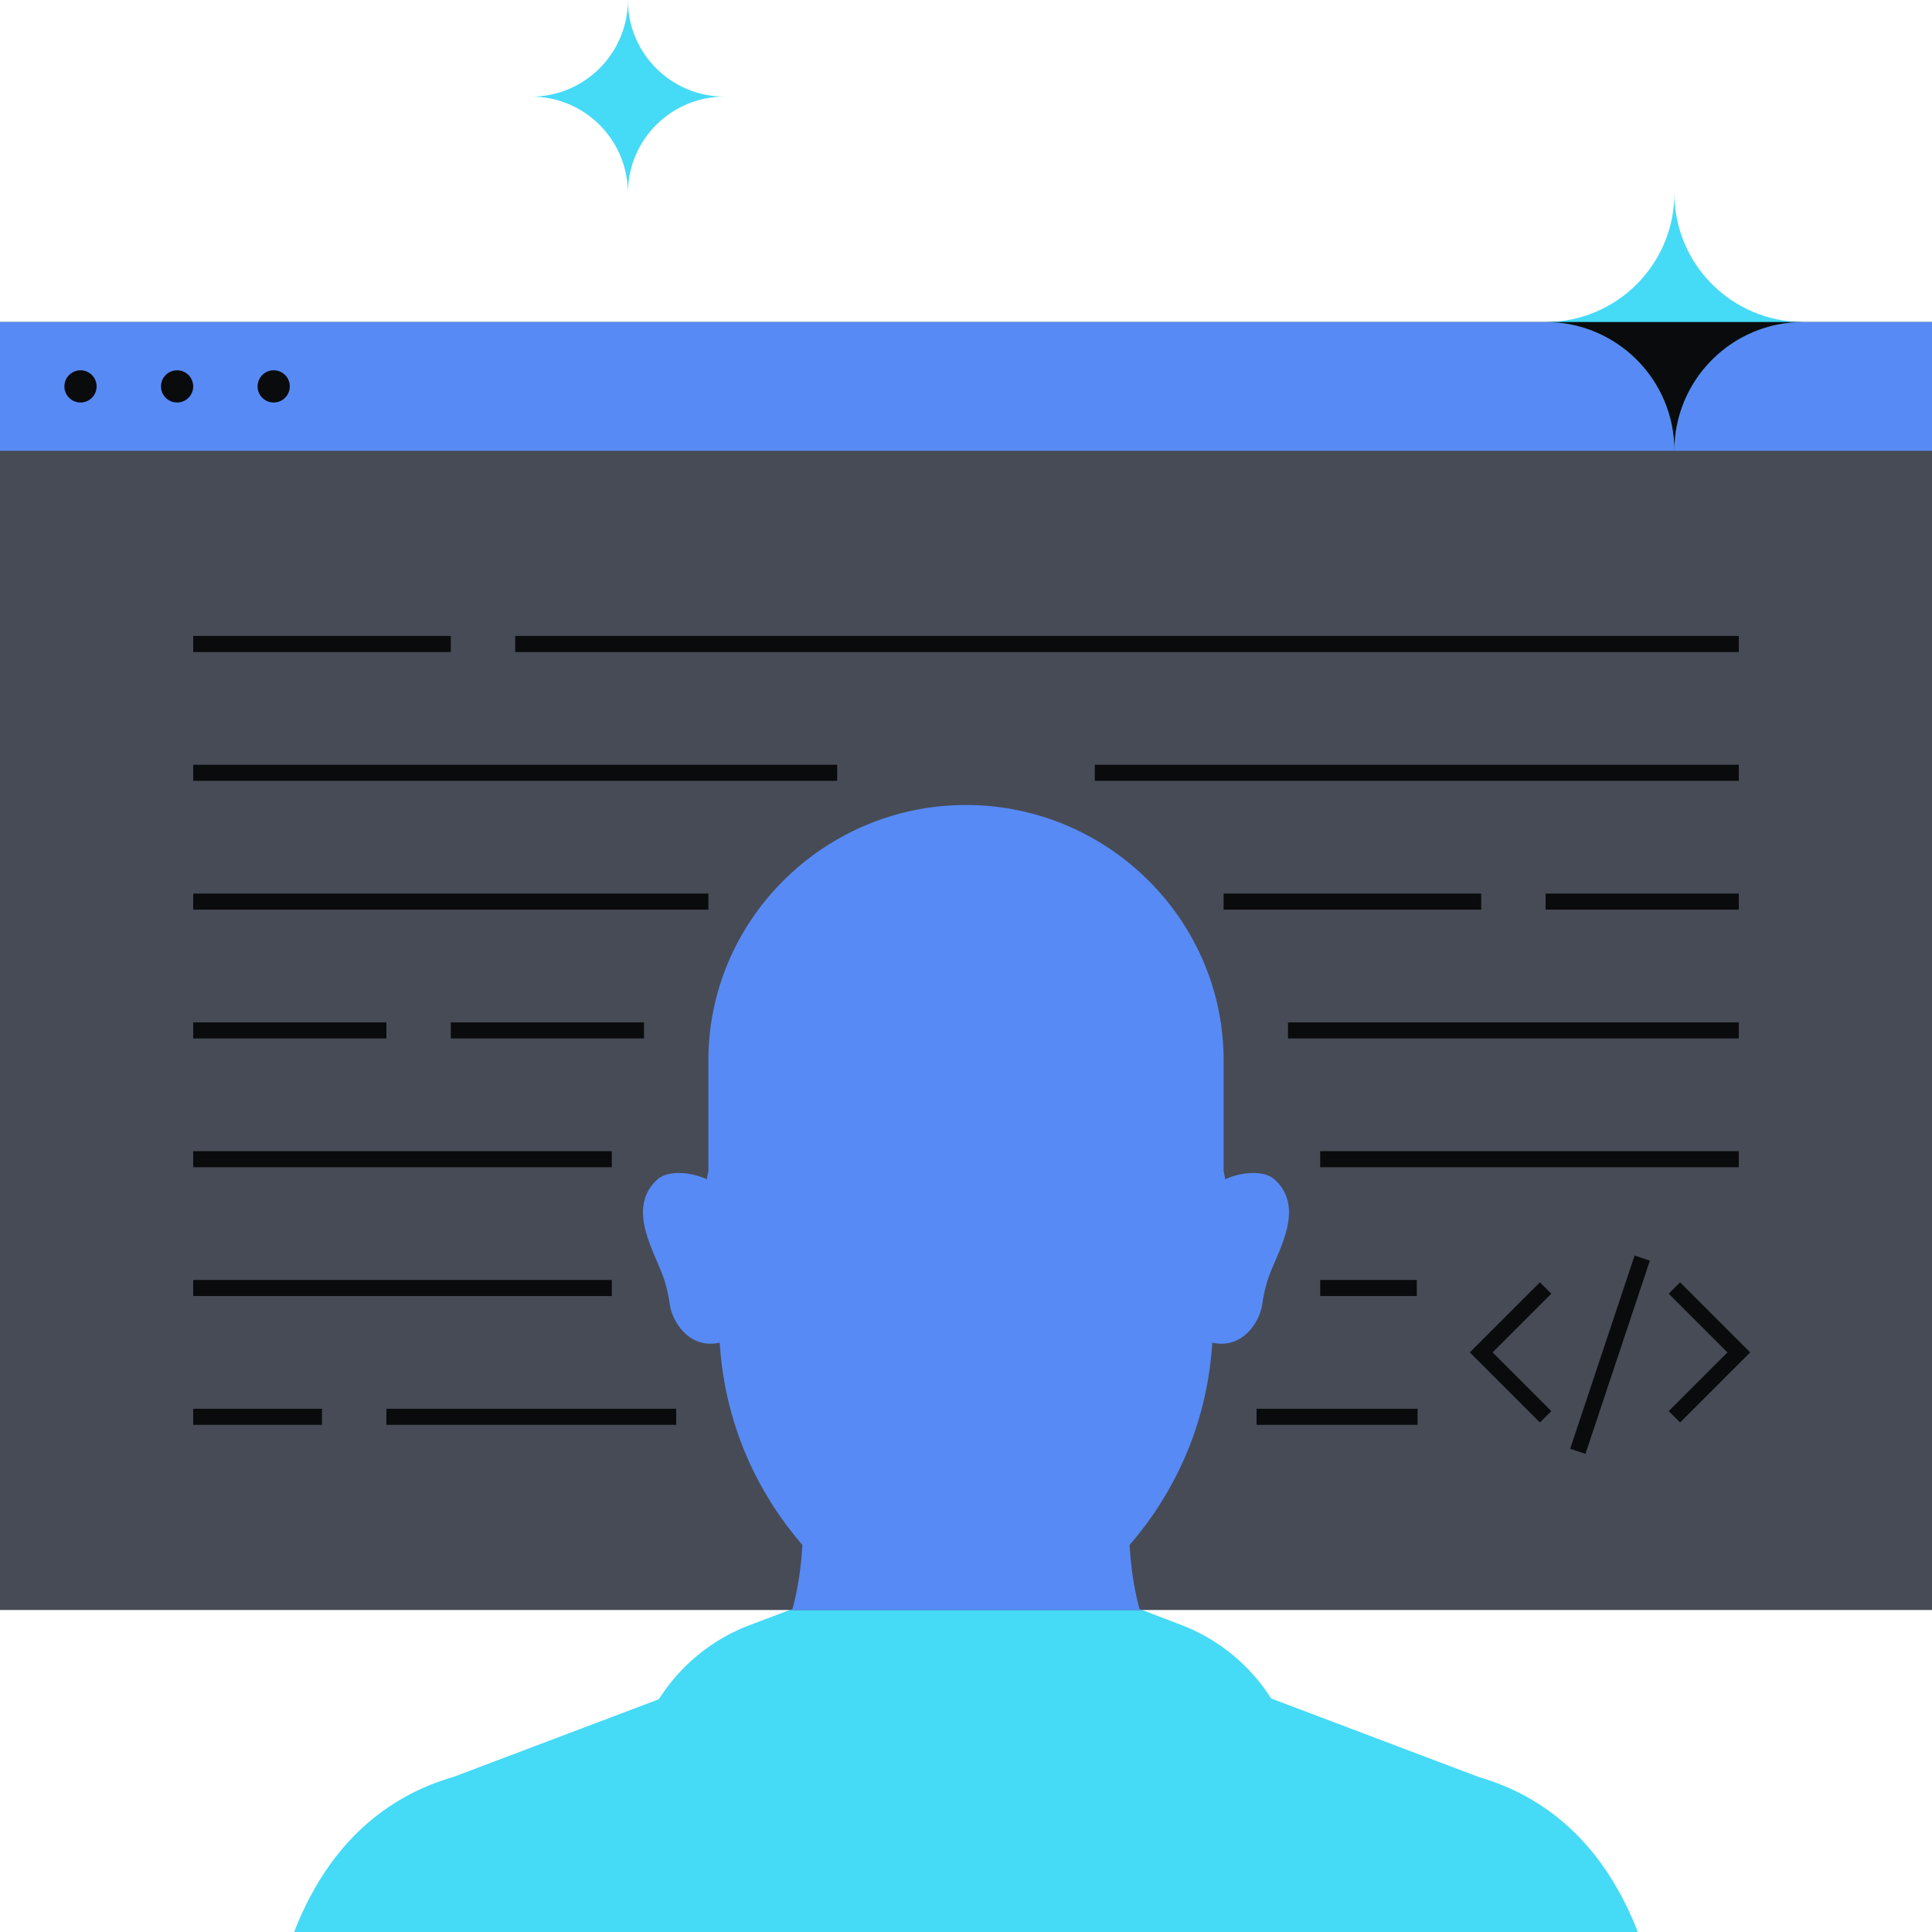 <svg xmlns="http://www.w3.org/2000/svg" fill="none" viewBox="0 0 240 240"><path fill="#45DAF6" fill-rule="evenodd" d="M36.54 240c2.28-5.878 5.858-11.438 11.427-15.31v.001a27.4 27.4 0 0 1 3.933-2.282 30 30 0 0 1 4.36-1.648l25.197-9.527.217-.088.175-.07.318-.477a22.96 22.96 0 0 1 11.003-8.736l5.27-1.99c.496-1.784.816-3.642 1.017-5.416.099-.871.169-1.723.217-2.536-5.123-5.938-9.59-14.327-10.27-25.133-3.7.846-5.897-2.5-6.215-4.82a17.7 17.7 0 0 0-.694-3.043c-.21-.647-.527-1.386-.87-2.185-1.374-3.193-3.15-7.324.027-10.209 1.462-1.328 4.593-.81 6.14-.029q.09-.508.206-1.011v-13.782c0-17.44 14.4-31.709 32.001-31.709a32 32 0 0 1 9.711 1.504c12.89 4.099 22.288 16.116 22.288 30.205v13.777q.119.505.206 1.015c1.549-.78 4.677-1.298 6.139.03 3.177 2.885 1.4 7.016.027 10.209v.001l-.001.002v.001c-.343.797-.66 1.535-.869 2.181a17.7 17.7 0 0 0-.694 3.043c-.318 2.32-2.515 5.665-6.213 4.82-.68 10.806-5.148 19.196-10.271 25.135.146 2.466.494 5.289 1.234 7.95l5.166 1.978a22.96 22.96 0 0 1 10.9 8.698l.288.431.331.133.31.125 25.169 9.517a30 30 0 0 1 4.396 1.663 27.4 27.4 0 0 1 3.942 2.293c5.551 3.871 9.12 9.422 11.397 15.289z" clip-rule="evenodd"/><path fill="#464B55" d="M240 40v160H0V40z"/><path fill="#588AF5" d="M240 40v16H0V40z"/><path fill="#0A0B0D" d="M12 48a2 2 0 1 1-4 0 2 2 0 0 1 4 0m24 0a2 2 0 1 1-4 0 2 2 0 0 1 4 0m-12 0a2 2 0 1 1-4 0 2 2 0 0 1 4 0"/><path fill="#45DAF6" d="M77.999 24c0-6.628 5.373-11.999 12.001-11.999-6.629 0-12.001-5.372-12.001-12.001 0 6.629-5.373 12.001-11.999 12.001 6.626 0 11.999 5.37 11.999 11.999m129.999 32c0-8.838 7.164-15.998 16.002-15.998-8.838 0-16.002-7.164-16.002-16.002 0 8.838-7.163 16.002-15.998 16.002 8.835 0 15.998 7.16 15.998 15.998"/><path fill="#0A0B0D" fill-rule="evenodd" d="M224 40.002c-8.838 0-16.002 7.16-16.002 15.998 0-8.838-7.163-15.998-15.998-15.998l.23-.002h31.54zM56 81H24v-2h32zm48 16H24v-2h80zm-16 16H24v-2h64zm-8 16H56v-2h24zm-32 0H24v-2h24zm28 16H24v-2h52zm0 16H24v-2h52zm-36 16H24v-2h16zm44 0H48v-2h36zm132-96H64v-2h152zm0 16h-80v-2h80zm0 32h-56v-2h56zm0 16h-52v-2h52zm0-32h-24v-2h24zm-32 0h-32v-2h32zm-8 48h-12v-2h12zm.094 16h-20v-2h20z" clip-rule="evenodd"/><path fill="#588AF5" fill-rule="evenodd" d="m98.105 200 .337-.127c.496-1.784.816-3.642 1.017-5.416.1-.871.17-1.723.217-2.536-5.123-5.938-9.59-14.327-10.27-25.133-3.7.846-5.897-2.5-6.215-4.82a17.7 17.7 0 0 0-.694-3.043c-.209-.647-.527-1.386-.87-2.185-1.373-3.193-3.15-7.324.027-10.209 1.463-1.328 4.593-.81 6.14-.029q.09-.508.206-1.011v-13.782C88 114.269 102.4 100 120.001 100c3.382 0 6.645.529 9.711 1.504 12.89 4.099 22.289 16.116 22.289 30.205v13.777q.117.505.206 1.015c1.548-.78 4.676-1.298 6.138.03 3.177 2.885 1.401 7.016.028 10.209l-.001.001-.001.002v.001c-.343.797-.66 1.535-.869 2.181a17.7 17.7 0 0 0-.694 3.043c-.318 2.32-2.515 5.665-6.213 4.82-.679 10.806-5.147 19.196-10.271 25.135.146 2.466.494 5.289 1.234 7.95l.332.127z" clip-rule="evenodd"/><path fill="#0A0B0D" fill-rule="evenodd" d="m195.055 179.97 8-24 1.897.632-8 24zm-3.762-20.677 1.414 1.414-7.293 7.293 7.293 7.293-1.414 1.414-8.707-8.707zm17.414 0-1.414 1.414 7.293 7.293-7.293 7.293 1.414 1.414 8.707-8.707z" clip-rule="evenodd"/></svg>